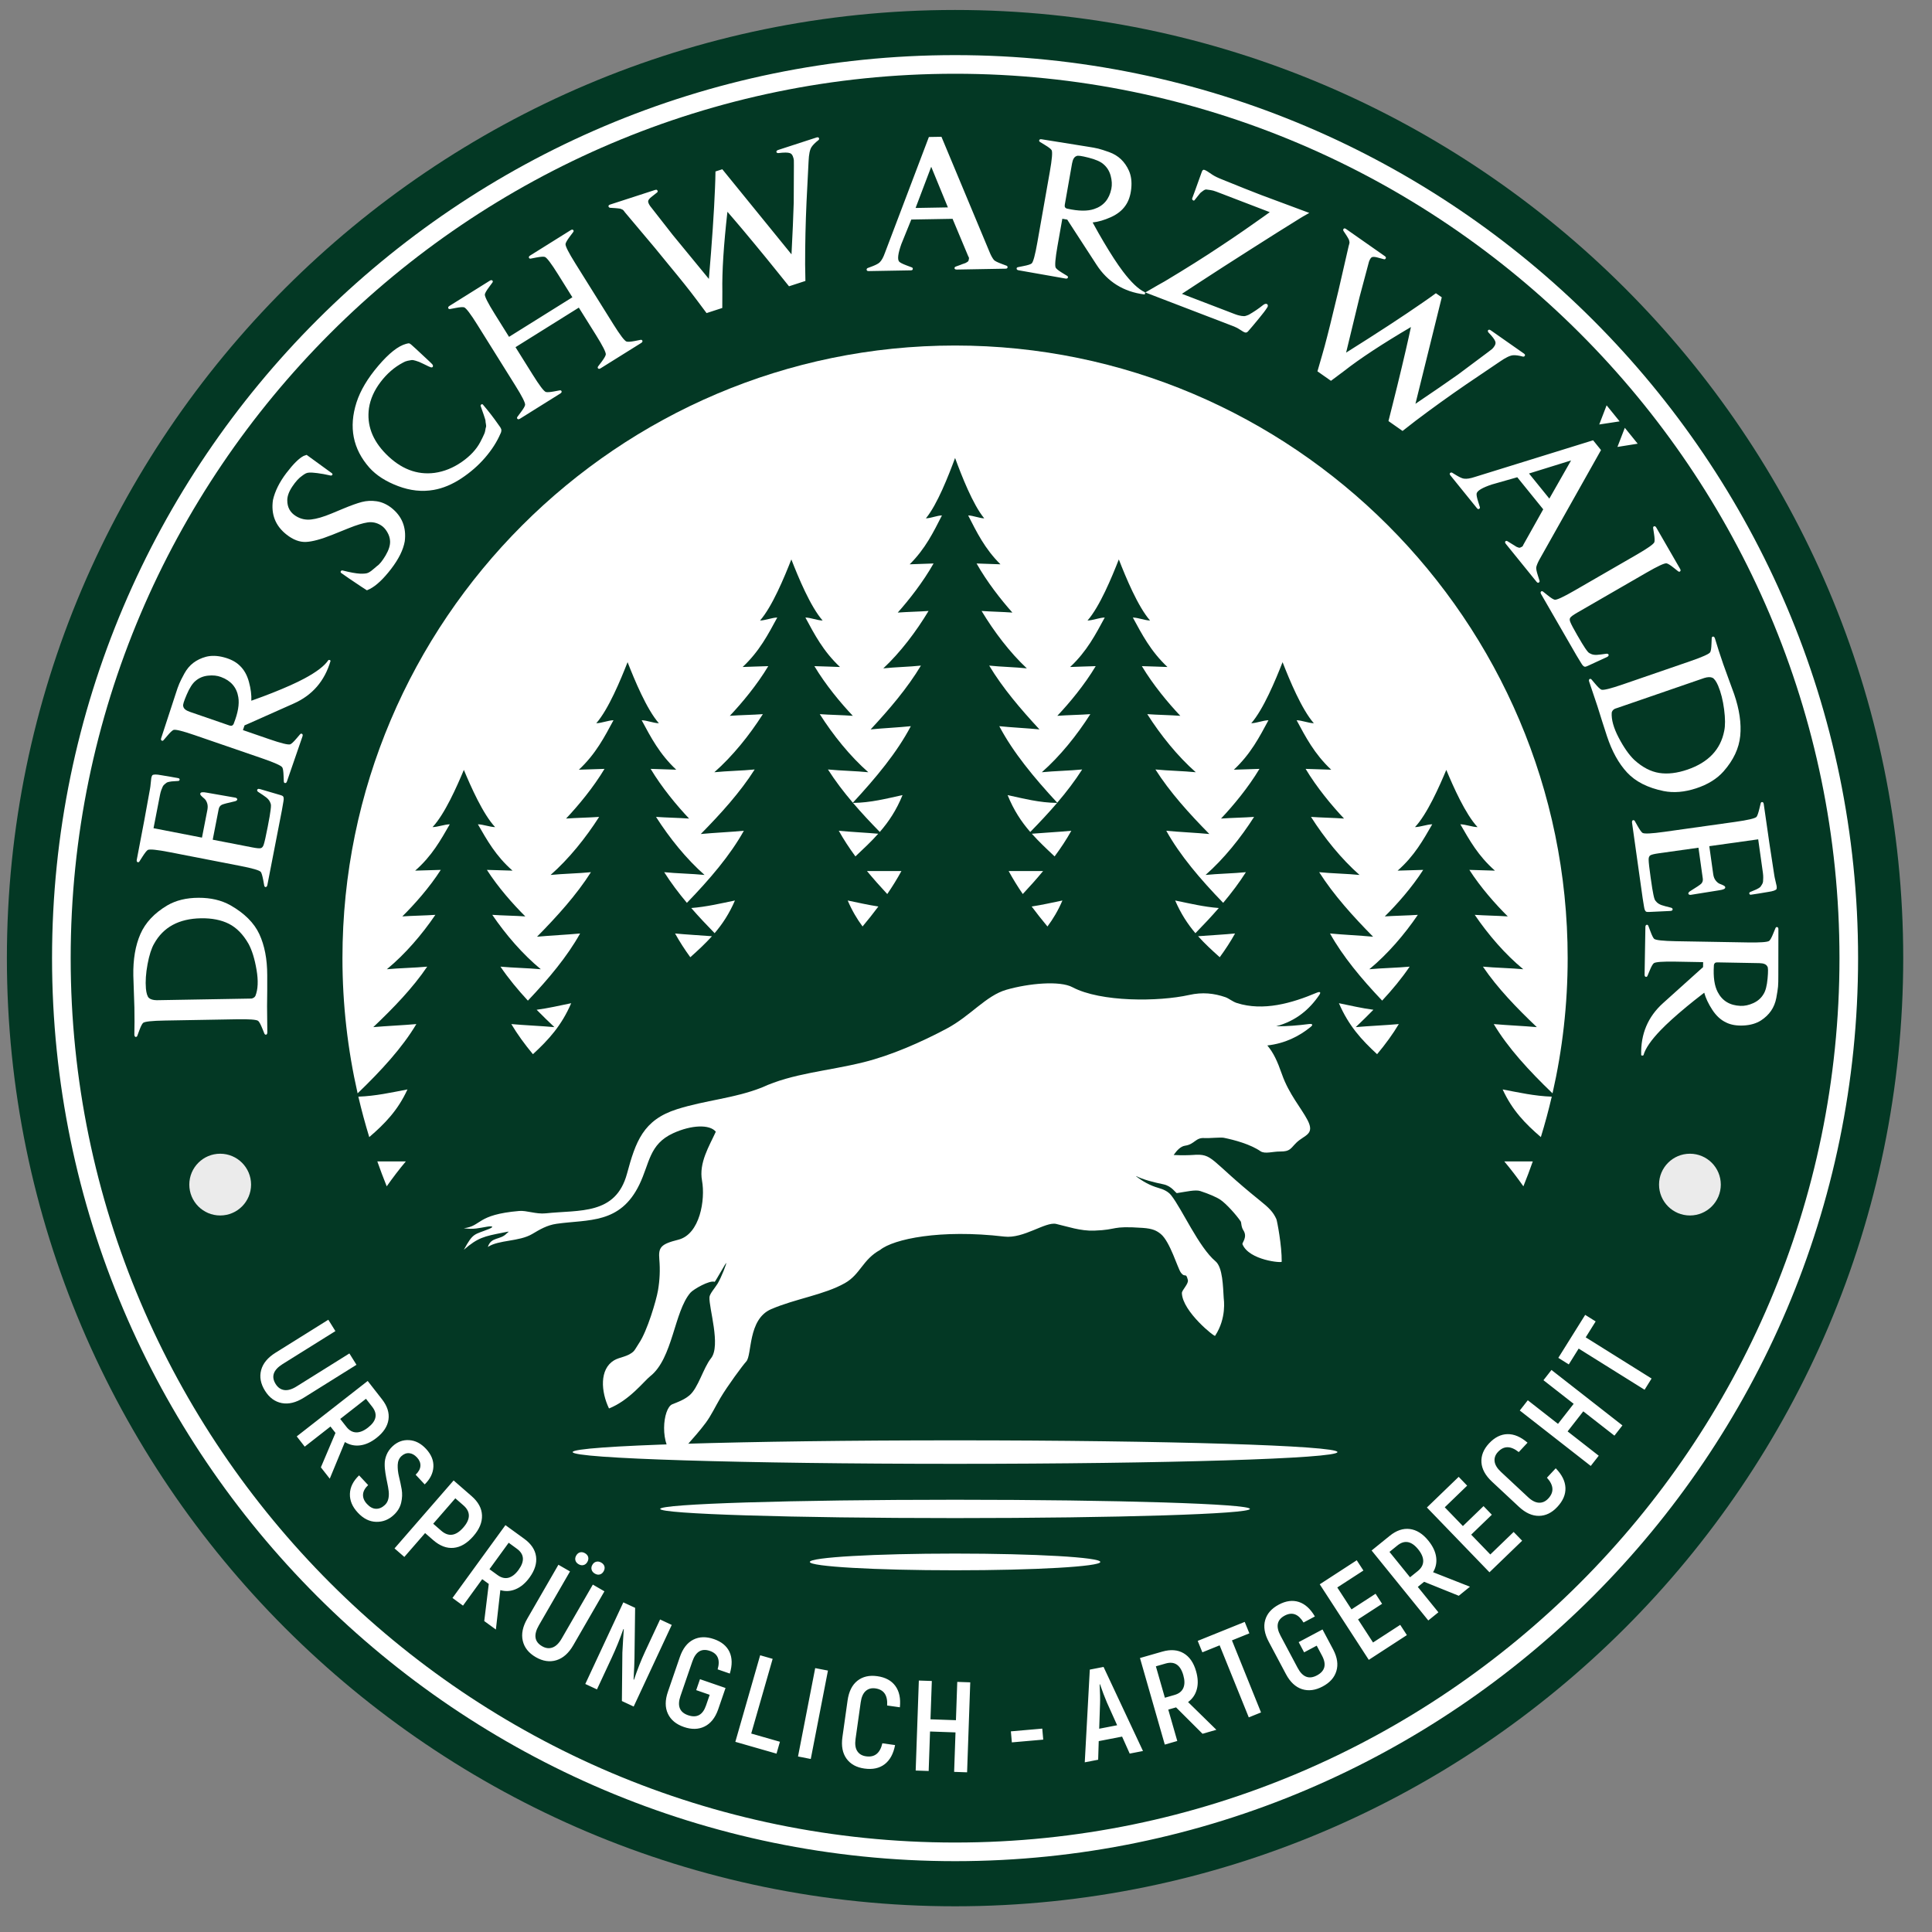 <svg width="754" height="754" viewBox="500 500 3200 3200" fill="none" version="1.1" xmlns="http://www.w3.org/2000/svg" xmlns:xlink="http://www.w3.org/1999/xlink" xml:space="preserve" xmlns:serif="http://www.serif.com/">
    <rect x="500" y="500" width="3200" height="3200" fill="#808080" stroke="none"/>
    <g id="Layer-1" serif:id="Layer 1" transform="matrix(4.167,0,0,4.167,0,0)">
        <g transform="matrix(-1,0,0,1,499.61,877.71)">
            <path d="M0,-753.759C-207.585,-753.759 -376.881,-584.455 -376.881,-376.878C-376.881,-169.304 -207.585,0 0,0C207.578,0 376.881,-169.304 376.881,-376.878C376.881,-584.455 207.578,-753.759 0,-753.759" style="fill:rgb(3,56,36);"/>
        </g>
        <g transform="matrix(-1,0,0,1,499.608,701.839)">
            <path d="M-0.002,-9.337C83.713,-9.337 151.994,-7.234 151.994,-4.671C151.994,-2.101 83.713,0 -0.002,0C-83.716,0 -151.996,-2.101 -151.996,-4.671C-151.996,-7.234 -83.716,-9.337 -0.002,-9.337" style="fill:white;"/>
        </g>
        <g transform="matrix(-1,0,0,1,499.608,723.406)">
            <path d="M-0.002,-7.291C64.549,-7.291 117.199,-5.652 117.199,-3.645C117.199,-1.637 64.549,0 -0.002,0C-64.552,0 -117.201,-1.637 -117.201,-3.645C-117.201,-5.652 -64.552,-7.291 -0.002,-7.291" style="fill:white;"/>
        </g>
        <g transform="matrix(-1,0,0,1,499.619,744.155)">
            <path d="M0.009,-6.643C31.809,-6.643 57.738,-5.153 57.738,-3.315C57.738,-1.488 31.809,0 0.009,0C-31.8,0 -57.729,-1.488 -57.729,-3.315C-57.729,-5.153 -31.8,-6.643 0.009,-6.643" style="fill:white;"/>
        </g>
        <g transform="matrix(1,0,0,1,571.565,621.764)">
            <path d="M0,-34.231C0.038,-34.252 0.056,-34.269 0.085,-34.288C2.553,-32.96 7.19,-31.773 10.863,-31.029C14.237,-30.339 15.791,-27.467 16.234,-27.534C19.937,-28.097 23.563,-28.983 25.524,-28.352C28.68,-27.315 31.895,-25.987 33.495,-24.904C35.822,-23.338 39.798,-18.92 41.59,-16.272C41.908,-15.783 41.702,-14.218 42.645,-12.751C44.434,-9.987 42.042,-7.84 42.287,-7.217C44.904,-0.773 58.246,0.357 57.881,-0.294C57.966,-6.626 56.051,-16.529 55.771,-17.177C54.496,-20.071 52.754,-21.738 49.192,-24.602C28.889,-40.948 30.801,-43.351 22.49,-42.693C21.521,-42.616 18.167,-42.495 14.935,-42.682C16.224,-44.53 17.704,-46.131 19.503,-46.385C23.348,-46.934 23.631,-49.76 27.334,-49.4C28.56,-49.287 33.665,-49.778 34.872,-49.523C39.055,-48.673 45.367,-46.98 49.437,-44.19C51.199,-42.976 54.326,-44.098 57.304,-44.067C61.28,-44.057 61.329,-45.217 63.685,-47.546C66.888,-50.681 71.173,-50.738 68.167,-56.523C65.681,-61.31 60.753,-66.87 57.994,-74.737C56.117,-80.077 54.658,-83.235 52.17,-86.223C59.162,-87.023 64.768,-89.832 69.393,-93.588C70.862,-94.778 69.431,-94.844 68.667,-94.731C64.41,-94.183 60.009,-93.805 55.646,-93.835C63.599,-95.957 68.978,-100.63 72.813,-106.282C73.832,-107.78 72.55,-107.506 71.892,-107.224C61.818,-102.957 50.53,-99.77 40.092,-103.078C38.29,-103.652 36.954,-104.908 35.464,-105.422C31.009,-106.951 26.41,-107.487 21.096,-106.293C8.979,-103.577 -14.05,-103.41 -25.289,-109.371C-30.31,-112.046 -42.606,-110.924 -51.52,-108.372C-59.67,-106.045 -65.774,-97.954 -75.357,-92.874C-85.297,-87.597 -97.217,-82.301 -108.362,-79.542C-122.693,-75.991 -136.336,-75.228 -148.812,-69.479C-159.834,-65.155 -171.085,-64.486 -182.457,-60.888C-195.959,-56.619 -198.917,-47.959 -202.356,-35.24C-206.842,-18.711 -221.219,-20.927 -234.646,-19.494C-238.499,-19.09 -242.23,-20.693 -245.198,-20.436C-262.356,-18.959 -260.01,-14.419 -267.227,-13.57C-263.176,-13.003 -261.347,-13.636 -257.983,-14.182C-255.675,-14.547 -255.119,-14.143 -257.277,-13.258C-263.109,-10.893 -263.439,-11.912 -267.198,-5.014C-261.621,-9.894 -258.87,-10.383 -252.029,-11.75C-248.175,-12.525 -249.477,-12.242 -250.183,-11.495C-252.727,-8.772 -256.335,-10.28 -257.663,-6.127C-253.292,-9.027 -245.283,-8.17 -240.007,-11.29C-237.067,-13.032 -234.184,-14.794 -230.321,-15.34C-217.733,-17.131 -205.07,-15.124 -197.429,-30.942C-193.321,-39.45 -193.557,-46.942 -184.012,-51.333C-176.709,-54.686 -169.464,-54.913 -167.052,-51.937C-169.662,-46.198 -173.836,-39.602 -172.535,-32.496C-171.16,-24.94 -173.346,-11.176 -181.957,-9.009C-188.939,-7.256 -189.919,-6.002 -189.504,-1.169C-189.156,2.948 -189.316,6.989 -190.042,11.194C-190.71,15.082 -194.31,27.341 -197.599,32.149C-198.201,33.034 -199.209,34.831 -199.643,35.265C-201.923,37.564 -205.202,37.564 -207.511,38.948C-213.343,42.463 -212.721,51.369 -209.508,58.065C-201.368,54.843 -195.61,47.222 -193.142,45.271C-184.115,38.165 -183.653,19.635 -177.152,12.069C-175.956,10.684 -169.455,6.953 -167.504,7.735C-167.335,7.81 -163.132,0.282 -162.944,0.244C-162.614,0.179 -164.819,5.915 -166.346,8.46C-167.335,10.097 -169.502,12.473 -169.577,13.85C-169.832,18.117 -164.961,33.106 -168.955,38.109C-172.036,41.974 -174.034,49.953 -177.549,52.876C-179.677,54.647 -182.212,55.55 -184.322,56.389C-188.148,57.906 -189.722,72.822 -182.929,77.815C-183.117,77.522 -175.221,69.43 -171.037,63.748C-168.824,60.751 -167.146,57.123 -165.234,53.901C-162.407,49.114 -156.339,40.88 -154.964,39.412C-152.579,36.837 -154.408,22.642 -145.071,18.606C-135.385,14.424 -124.022,12.926 -115.74,8.245C-109.569,4.757 -108.692,-1.141 -101.738,-4.948C-96.454,-9.261 -77.845,-13.258 -52.387,-10.252C-44.671,-9.338 -36.06,-16.253 -31.771,-15.284C-27.278,-14.256 -22.142,-12.419 -16.649,-12.618C-6.916,-12.957 -10.271,-14.596 2.609,-13.709C6.606,-13.436 8.207,-12.596 9.847,-11.251C13.501,-8.216 16.535,2.326 17.771,4.013C19.531,6.433 19.75,3.684 20.578,6.999C20.964,8.543 18.167,11.014 18.203,12.218C18.458,19.615 31.526,29.96 31.413,29.178C36.059,22.101 34.872,14.771 34.823,14.028C34.551,9.825 34.466,1.996 31.583,-0.423C24.912,-6.024 18.28,-21.172 13.964,-26.638C12.749,-28.172 10.958,-29.011 8.876,-29.595C5.484,-30.576 2.666,-32.159 0,-34.231" style="fill:white;"/>
        </g>
        <g transform="matrix(1,0,0,1,499.61,591.538)">
            <path d="M0,-334.209C134.113,-334.209 243.503,-224.819 243.503,-90.706C243.503,-72.249 241.421,-54.263 237.48,-36.962C228.114,-45.97 219.72,-55.081 214.124,-64.495C219.221,-64.032 226.156,-63.741 231.244,-63.28C223.253,-70.872 215.548,-78.854 209.819,-87.323C214.613,-86.862 221.058,-86.749 225.855,-86.288C218.59,-92.28 211.901,-100.063 206.568,-107.911C210.449,-107.638 215.811,-107.562 219.701,-107.289C214.851,-112.094 208.885,-118.813 204.43,-125.785C207.33,-125.682 211.703,-125.578 214.596,-125.483C207.886,-131.363 204.466,-137.647 200.84,-143.903C203.024,-143.847 205.503,-142.839 207.687,-142.782C202.847,-147.955 198.021,-158.903 195.26,-165.527C192.483,-158.903 187.668,-147.955 182.813,-142.782C185.001,-142.839 187.479,-143.847 189.675,-143.903C186.057,-137.647 182.615,-131.363 175.909,-125.483C178.81,-125.578 183.182,-125.682 186.085,-125.785C181.627,-118.813 175.664,-112.094 170.811,-107.289C174.702,-107.562 180.062,-107.638 183.946,-107.911C178.613,-100.063 171.914,-92.28 164.659,-86.288C169.443,-86.749 175.898,-86.862 180.695,-87.323C177.566,-82.688 173.816,-78.187 169.766,-73.822C161.474,-82.546 154.104,-91.414 149.037,-100.505C154.133,-100.016 161.069,-99.696 166.165,-99.215C158.177,-107.317 150.469,-115.835 144.731,-124.871C149.526,-124.372 155.981,-124.259 160.769,-123.769C153.503,-130.166 146.813,-138.477 141.481,-146.843C145.362,-146.561 150.733,-146.476 154.614,-146.183C149.763,-151.319 143.808,-158.489 139.343,-165.932C142.243,-165.828 146.615,-165.716 149.517,-165.603C142.81,-171.886 139.371,-178.585 135.76,-185.267C137.947,-185.199 140.426,-184.135 142.611,-184.07C137.76,-189.609 132.944,-201.274 130.183,-208.349C127.403,-201.274 122.581,-189.609 117.737,-184.07C119.922,-184.135 122.4,-185.199 124.577,-185.267C120.97,-178.585 117.539,-171.886 110.821,-165.603C113.722,-165.716 118.104,-165.828 120.998,-165.932C116.54,-158.489 110.577,-151.319 105.724,-146.183C109.614,-146.476 114.976,-146.561 118.859,-146.843C113.524,-138.477 106.835,-130.166 99.572,-123.769C104.367,-124.259 110.812,-124.372 115.608,-124.871C112.968,-120.707 109.888,-116.636 106.572,-112.679C97.508,-122.044 89.396,-131.551 83.958,-141.331C89.046,-140.842 95.982,-140.53 101.078,-140.04C93.089,-148.143 85.381,-156.669 79.645,-165.696C84.439,-165.206 90.884,-165.093 95.681,-164.594C88.426,-170.992 81.727,-179.311 76.401,-187.687C80.285,-187.395 85.646,-187.32 89.538,-187.019C84.684,-192.145 78.721,-199.314 74.253,-206.767C77.156,-206.664 81.528,-206.56 84.429,-206.428C77.722,-212.722 74.302,-219.421 70.665,-226.092C72.86,-226.035 75.339,-224.961 77.514,-224.904C72.67,-230.435 67.857,-242.1 65.096,-249.185C62.316,-242.1 57.504,-230.435 52.649,-224.904C54.835,-224.961 57.313,-226.035 59.501,-226.092C55.882,-219.421 52.452,-212.722 45.742,-206.428C48.646,-206.56 53.016,-206.664 55.908,-206.767C51.453,-199.314 45.49,-192.145 40.646,-187.019C44.527,-187.32 49.889,-187.395 53.772,-187.687C48.447,-179.311 41.748,-170.992 34.485,-164.594C39.28,-165.093 45.731,-165.206 50.529,-165.696C47.646,-161.173 44.283,-156.765 40.618,-152.477C31.402,-162.427 23.063,-172.49 17.582,-182.901C22.338,-182.402 28.803,-182.1 33.551,-181.62C26.108,-189.647 18.92,-198.061 13.566,-206.984C18.05,-206.494 24.055,-206.38 28.53,-205.881C21.756,-212.223 15.518,-220.439 10.543,-228.702C14.169,-228.429 19.162,-228.344 22.791,-228.061C18.269,-233.129 12.71,-240.215 8.554,-247.574C11.269,-247.47 15.327,-247.356 18.042,-247.245C11.786,-253.453 8.584,-260.077 5.21,-266.672C7.246,-266.625 9.544,-265.57 11.598,-265.514C7.076,-270.968 2.583,-282.52 0.009,-289.511C-2.583,-282.52 -7.067,-270.968 -11.6,-265.514C-9.546,-265.57 -7.237,-266.625 -5.21,-266.672C-8.584,-260.077 -11.778,-253.453 -18.035,-247.245C-15.321,-247.356 -11.26,-247.47 -8.546,-247.574C-12.711,-240.215 -18.26,-233.129 -22.783,-228.061C-19.156,-228.344 -14.162,-228.429 -10.534,-228.702C-15.509,-220.439 -21.747,-212.223 -28.521,-205.881C-24.045,-206.38 -18.044,-206.494 -13.568,-206.984C-18.911,-198.061 -26.1,-189.647 -33.553,-181.62C-28.804,-182.1 -22.341,-182.402 -17.582,-182.901C-23.056,-172.49 -31.405,-162.427 -40.629,-152.477C-44.285,-156.765 -47.648,-161.173 -50.521,-165.696C-45.726,-165.206 -39.281,-165.093 -34.485,-164.594C-41.75,-170.992 -48.449,-179.311 -53.772,-187.687C-49.89,-187.395 -44.529,-187.32 -40.638,-187.019C-45.49,-192.145 -51.455,-199.314 -55.911,-206.767C-53.009,-206.664 -48.637,-206.56 -45.735,-206.428C-52.443,-212.722 -55.883,-219.421 -59.491,-226.092C-57.315,-226.035 -54.827,-224.961 -52.641,-224.904C-57.494,-230.435 -62.309,-242.1 -65.069,-249.185C-67.858,-242.1 -72.673,-230.435 -77.515,-224.904C-75.339,-224.961 -72.852,-226.035 -70.666,-226.092C-74.293,-219.421 -77.713,-212.722 -84.432,-206.428C-81.529,-206.56 -77.158,-206.664 -74.246,-206.767C-78.712,-199.314 -84.686,-192.145 -89.529,-187.019C-85.638,-187.32 -80.277,-187.395 -76.395,-187.687C-81.718,-179.311 -88.417,-170.992 -95.681,-164.594C-90.885,-165.093 -84.432,-165.206 -79.645,-165.696C-85.374,-156.669 -93.081,-148.143 -101.07,-140.04C-95.982,-140.53 -89.048,-140.842 -83.951,-141.331C-89.396,-131.551 -97.528,-122.044 -106.592,-112.679C-109.908,-116.626 -112.971,-120.707 -115.609,-124.871C-110.813,-124.372 -104.358,-124.259 -99.572,-123.769C-106.837,-130.166 -113.527,-138.477 -118.859,-146.843C-114.977,-146.561 -109.616,-146.476 -105.716,-146.183C-110.577,-151.319 -116.542,-158.489 -120.998,-165.932C-118.096,-165.828 -113.725,-165.716 -110.822,-165.603C-117.531,-171.886 -120.961,-178.585 -124.569,-185.267C-122.393,-185.199 -119.924,-184.135 -117.729,-184.07C-122.581,-189.609 -127.396,-201.274 -130.165,-208.349C-132.945,-201.274 -137.76,-189.609 -142.613,-184.07C-140.417,-184.135 -137.939,-185.199 -135.763,-185.267C-139.371,-178.585 -142.801,-171.886 -149.519,-165.603C-146.607,-165.716 -142.245,-165.828 -139.334,-165.932C-143.799,-158.489 -149.764,-151.319 -154.616,-146.183C-150.725,-146.476 -145.364,-146.561 -141.473,-146.843C-146.814,-138.477 -153.495,-130.166 -160.769,-123.769C-155.972,-124.259 -149.519,-124.372 -144.732,-124.871C-150.461,-115.835 -158.178,-107.317 -166.157,-99.215C-161.061,-99.696 -154.126,-100.016 -149.038,-100.505C-154.106,-91.414 -161.494,-82.546 -169.795,-73.812C-173.837,-78.187 -177.559,-82.681 -180.696,-87.323C-175.9,-86.862 -169.446,-86.749 -164.65,-86.288C-171.915,-92.28 -178.605,-100.063 -183.946,-107.911C-180.055,-107.638 -174.703,-107.562 -170.812,-107.289C-175.655,-112.094 -181.62,-118.813 -186.085,-125.785C-183.174,-125.682 -178.812,-125.578 -175.9,-125.483C-182.608,-131.363 -186.048,-137.647 -189.666,-143.903C-187.48,-143.847 -185.001,-142.839 -182.815,-142.782C-187.659,-147.955 -192.474,-158.903 -195.243,-165.527C-198.023,-158.903 -202.838,-147.955 -207.689,-142.782C-205.504,-142.839 -203.026,-143.847 -200.84,-143.903C-204.458,-137.647 -207.878,-131.363 -214.596,-125.483C-211.694,-125.578 -207.323,-125.682 -204.421,-125.785C-208.877,-118.813 -214.851,-112.094 -219.703,-107.289C-215.812,-107.562 -210.451,-107.638 -206.568,-107.911C-211.892,-100.063 -218.591,-92.28 -225.846,-86.288C-221.05,-86.749 -214.615,-86.862 -209.81,-87.323C-215.539,-78.854 -223.246,-70.872 -231.245,-63.28C-226.156,-63.741 -219.213,-64.032 -214.125,-64.495C-219.723,-55.081 -228.118,-45.97 -237.473,-36.962C-241.403,-54.272 -243.503,-72.249 -243.503,-90.706C-243.503,-224.819 -134.113,-334.209 0,-334.209M237.179,-35.645C235.918,-30.217 234.467,-24.856 232.845,-19.569C226.627,-24.923 221.482,-30.188 217.658,-38.517C224.148,-37.284 230.292,-35.89 237.179,-35.645M229.641,-9.913C228.465,-6.578 227.222,-3.271 225.901,0C223.536,-3.374 221.021,-6.671 218.307,-9.913L229.641,-9.913ZM-225.903,0C-227.222,-3.271 -228.465,-6.578 -229.644,-9.913L-218.308,-9.913C-221.022,-6.671 -223.538,-3.374 -225.903,0M-232.847,-19.569C-234.458,-24.856 -235.918,-30.217 -237.181,-35.645C-230.285,-35.89 -224.15,-37.284 -217.658,-38.517C-221.484,-30.188 -226.618,-24.923 -232.847,-19.569M-36.766,-103.295C-38.979,-106.272 -40.958,-109.617 -42.673,-113.611C-38.556,-112.772 -34.599,-111.85 -30.481,-111.229C-32.46,-108.571 -34.57,-105.923 -36.766,-103.295M-26.947,-116.175C-29.774,-119.199 -32.469,-122.251 -35.004,-125.313L-21.323,-125.313C-22.99,-122.242 -24.885,-119.199 -26.947,-116.175M21.303,-125.313L34.992,-125.313C32.457,-122.242 29.745,-119.199 26.919,-116.184C24.854,-119.199 22.981,-122.242 21.303,-125.313M30.45,-111.229C34.567,-111.85 38.572,-112.772 42.672,-113.611C40.966,-109.617 38.958,-106.272 36.727,-103.285C34.521,-105.923 32.432,-108.58 30.45,-111.229M167.758,-52.518C161.54,-58.246 156.405,-63.893 152.579,-72.787C157.186,-71.846 161.625,-70.798 166.288,-70.186C163.998,-67.849 161.653,-65.55 159.271,-63.28C164.355,-63.741 171.292,-64.032 176.38,-64.495C173.986,-60.462 171.055,-56.476 167.758,-52.518M105.206,-91.065C102.087,-93.845 99.212,-96.511 96.603,-99.413C101.314,-99.779 106.987,-100.082 111.3,-100.505C109.54,-97.34 107.486,-94.183 105.206,-91.065M95.539,-100.618C92.438,-104.274 89.754,-108.382 87.491,-113.611C93.287,-112.434 98.808,-111.087 104.827,-110.625C101.87,-107.213 98.733,-103.888 95.539,-100.618M39.57,-131.137C36.281,-134.228 33.25,-137.082 30.517,-140.153C35.427,-140.567 41.578,-140.879 46.216,-141.331C44.312,-137.91 42.067,-134.5 39.57,-131.137M29.894,-140.851C26.353,-144.921 23.336,-149.462 20.886,-155.511C27.39,-154.099 33.543,-152.477 40.562,-152.402C37.188,-148.455 33.569,-144.609 29.894,-140.851M-39.602,-131.137C-42.079,-134.5 -44.303,-137.91 -46.216,-141.331C-41.59,-140.879 -35.447,-140.578 -30.538,-140.153C-33.27,-137.082 -36.304,-134.246 -39.602,-131.137M-29.916,-140.86C-33.59,-144.609 -37.199,-148.455 -40.562,-152.402C-33.543,-152.477 -27.381,-154.099 -20.88,-155.511C-23.33,-149.471 -26.374,-144.94 -29.916,-140.86M-105.234,-91.065C-107.506,-94.174 -109.531,-97.34 -111.293,-100.505C-106.978,-100.082 -101.343,-99.779 -96.632,-99.413C-99.252,-96.501 -102.117,-93.845 -105.234,-91.065M-95.568,-100.627C-98.762,-103.897 -101.89,-107.213 -104.859,-110.625C-98.828,-111.087 -93.288,-112.434 -87.493,-113.611C-89.745,-108.382 -92.459,-104.283 -95.568,-100.627M-167.788,-52.518C-171.076,-56.466 -173.978,-60.462 -176.381,-64.495C-171.293,-64.032 -164.348,-63.741 -159.262,-63.28C-161.645,-65.55 -164.028,-67.849 -166.318,-70.186C-161.664,-70.798 -157.188,-71.846 -152.58,-72.787C-156.406,-63.893 -161.569,-58.246 -167.788,-52.518" style="fill:white;"/>
        </g>
        <g transform="matrix(1,0,0,1,499.619,859.772)">
            <path d="M-0.065,-717.873L0.028,-717.873C98.874,-717.863 188.601,-677.547 253.621,-612.534C318.605,-547.532 358.913,-457.815 358.932,-358.997L358.932,-358.912C358.921,-260.065 318.605,-170.341 253.593,-105.318C188.601,-40.326 98.884,-0.019 0.065,0L-0.028,0C-98.865,-0.011 -188.601,-40.326 -253.622,-105.35C-318.624,-170.349 -358.922,-260.065 -358.941,-358.875L-358.941,-358.96C-358.931,-457.807 -318.615,-547.55 -253.603,-612.554C-188.601,-677.556 -98.875,-717.863 -0.065,-717.873ZM0.028,-710.467L-0.065,-710.467C-96.83,-710.457 -184.7,-670.979 -248.355,-607.315C-312.047,-543.641 -351.536,-455.762 -351.536,-358.96L-351.536,-358.875C-351.525,-262.119 -312.047,-174.251 -248.383,-110.576C-184.7,-46.892 -96.821,-7.407 -0.028,-7.407L0.065,-7.407C96.83,-7.415 184.691,-46.902 248.355,-110.559C312.037,-174.232 351.527,-262.119 351.535,-358.912L351.535,-358.997C351.517,-455.77 312.037,-543.632 248.373,-607.296C184.699,-670.979 96.82,-710.467 0.028,-710.467" style="fill:white;fill-rule:nonzero;"/>
        </g>
        <g transform="matrix(1,0,0,1,218.099,189.632)">
            <path d="M0,327.302C0.094,327.302 0.292,327.292 0.604,327.292C0.914,327.281 1.103,327.281 1.177,327.281C1.253,327.281 1.404,327.281 1.639,327.274C1.875,327.266 2.044,327.245 2.139,327.199C2.232,327.143 2.346,327.097 2.496,327.047C2.638,326.99 2.751,326.934 2.845,326.86C2.939,326.782 3.034,326.7 3.128,326.605C3.222,326.51 3.316,326.389 3.401,326.237C4.447,323.656 4.607,320.189 3.863,315.845C3.128,311.511 2.063,308.072 0.687,305.528C-1.47,301.759 -4.07,299.102 -7.123,297.556C-10.167,296.021 -13.889,295.286 -18.26,295.361C-27.004,295.522 -33.204,298.885 -36.849,305.462C-37.915,307.29 -38.781,310.004 -39.46,313.611C-40.128,317.211 -40.346,320.441 -40.11,323.298C-39.931,325.146 -39.544,326.37 -38.97,326.984C-38.292,327.596 -37.237,327.905 -35.813,327.925L0,327.302ZM-45.113,318.171C-45.235,311.7 -44.293,306.187 -42.306,301.637C-40.317,297.085 -36.747,293.289 -31.621,290.246C-28.181,288.239 -24.035,287.22 -19.184,287.212C-14.332,287.192 -10.128,288.182 -6.567,290.161C-0.953,293.355 2.902,297.19 4.975,301.665C7.057,306.15 8.103,311.586 8.112,317.954C8.14,319.144 8.131,321.152 8.112,323.988C8.083,326.814 8.064,328.942 8.046,330.375L8.149,340.711C8.16,341.05 8.083,341.303 7.914,341.473C7.754,341.643 7.565,341.679 7.349,341.596C7.142,341.493 7,341.331 6.943,341.097L6.134,339.108C5.483,337.507 4.946,336.516 4.503,336.14C3.834,335.63 0.951,335.414 -4.146,335.507L-32.6,336.006C-37.697,336.094 -40.562,336.403 -41.222,336.941C-41.646,337.326 -42.155,338.343 -42.748,339.964L-43.492,341.983C-43.54,342.219 -43.662,342.386 -43.879,342.482C-44.085,342.574 -44.283,342.548 -44.444,342.386C-44.614,342.227 -44.708,341.983 -44.708,341.643C-44.623,338.354 -44.614,334.766 -44.688,330.865C-44.708,329.433 -44.783,327.274 -44.906,324.373C-45.028,321.481 -45.094,319.406 -45.113,318.171M8.16,282.161C8.103,282.491 7.97,282.717 7.773,282.849C7.575,282.981 7.386,282.981 7.189,282.849C7,282.708 6.906,282.52 6.906,282.283L6.52,280.164C6.18,278.411 5.86,277.327 5.55,276.932C4.994,276.281 2.214,275.472 -2.78,274.511L-30.716,269.074C-35.72,268.104 -38.593,267.812 -39.356,268.198C-39.79,268.452 -40.487,269.329 -41.466,270.846L-42.616,272.654C-42.833,273.05 -43.106,273.172 -43.417,273.041C-43.738,272.908 -43.841,272.579 -43.738,272.07C-41.514,260.633 -39.771,251.257 -38.489,243.945C-38.386,243.437 -38.292,242.702 -38.207,241.75C-38.112,240.799 -38.046,240.111 -37.98,239.678C-37.924,239.253 -37.792,238.876 -37.584,238.528C-37.161,238.122 -35.973,238.113 -34.013,238.49C-31.046,238.97 -28.774,239.366 -27.192,239.678C-26.957,239.724 -26.806,239.828 -26.74,240.007C-26.692,240.195 -26.703,240.374 -26.806,240.544C-26.919,240.723 -27.117,240.799 -27.409,240.79C-27.606,240.799 -28.022,240.827 -28.662,240.873C-29.302,240.921 -29.716,240.949 -29.915,240.958C-30.104,240.969 -30.442,241.025 -30.923,241.128C-31.413,241.233 -31.734,241.345 -31.903,241.477C-32.073,241.618 -32.328,241.817 -32.676,242.089C-33.015,242.362 -33.278,242.683 -33.439,243.042C-33.599,243.4 -33.797,243.851 -34.004,244.417C-34.203,244.982 -34.381,245.613 -34.513,246.321L-37.085,259.558L-17.827,263.299L-15.669,252.237C-15.48,251.21 -15.518,250.295 -15.801,249.514C-16.084,248.732 -16.451,248.156 -16.913,247.771C-17.375,247.394 -17.78,247.027 -18.119,246.668C-18.467,246.31 -18.581,246 -18.486,245.726C-18.336,245.227 -17.469,245.124 -15.886,245.434L-4.561,247.413C-4.24,247.479 -4.005,247.62 -3.882,247.836C-3.75,248.054 -3.787,248.27 -3.967,248.468C-4.155,248.675 -4.447,248.817 -4.842,248.883C-7.632,249.504 -9.318,249.957 -9.913,250.23C-10.61,250.578 -11.033,251.172 -11.194,252.011L-13.558,264.127L2.063,267.162C3.891,267.519 5.05,267.633 5.568,267.482C6.078,267.341 6.453,266.879 6.708,266.107C7.038,265.145 7.565,262.808 8.291,259.068C8.951,255.667 9.346,253.406 9.45,252.312C9.553,251.559 9.601,250.955 9.592,250.493C9.582,250.031 9.431,249.514 9.13,248.948C8.829,248.383 8.367,247.847 7.735,247.337C7.066,246.809 5.973,246.074 4.466,245.095C4.249,244.963 4.126,244.775 4.098,244.557C4.07,244.332 4.146,244.152 4.343,244.021C4.541,243.888 4.842,243.888 5.258,244.012L13.444,246.414C13.85,246.536 14.142,246.659 14.312,246.801C14.482,246.923 14.595,247.168 14.641,247.516C14.698,247.864 14.661,248.392 14.519,249.09L13.935,252.462L8.16,282.161ZM-3.383,207.482C-4.005,203.601 -6.304,200.915 -10.27,199.455C-11.788,198.88 -13.512,198.7 -15.452,198.918C-17.384,199.125 -19.034,199.832 -20.408,201.019C-21.576,201.97 -22.755,203.789 -23.895,206.455C-25.044,209.132 -25.506,210.649 -25.28,211.034C-25.157,211.986 -24.29,212.739 -22.67,213.296L-6.954,218.713L-6.812,218.75C-6.087,218.996 -5.568,218.779 -5.23,218.092C-5.21,218.044 -5.192,217.978 -5.164,217.885C-3.505,213.682 -2.921,210.215 -3.383,207.482M8.837,224.141C13.652,225.809 16.459,226.487 17.261,226.213C17.789,225.996 18.598,225.242 19.692,223.952L21.087,222.323C21.36,221.964 21.643,221.879 21.934,222.049C22.227,222.227 22.282,222.558 22.123,223.057L15.96,240.93C15.791,241.429 15.537,241.656 15.197,241.61C14.859,241.571 14.698,241.326 14.698,240.873L14.604,238.726C14.547,237.001 14.388,235.889 14.096,235.39C13.643,234.675 11.004,233.487 6.191,231.828L-20.728,222.567C-25.543,220.908 -28.351,220.221 -29.143,220.494C-29.679,220.72 -30.499,221.492 -31.602,222.822L-33.006,224.451C-33.278,224.819 -33.553,224.904 -33.845,224.725C-34.135,224.555 -34.203,224.216 -34.033,223.725L-28.332,206.295C-27.758,204.477 -27.268,203.082 -26.854,202.121C-26.448,201.151 -25.77,199.803 -24.818,198.06C-23.867,196.326 -22.679,194.913 -21.247,193.821C-19.814,192.738 -18.147,191.936 -16.272,191.427C-14.105,190.862 -11.711,190.937 -9.064,191.644C-6.417,192.35 -4.334,193.444 -2.827,194.923C-1.121,196.516 0.113,198.692 0.848,201.434C1.592,204.175 1.903,206.662 1.79,208.886C5.229,207.662 7.999,206.625 10.1,205.786C15.471,203.657 19.72,201.754 22.857,200.067C27.673,197.495 30.847,195.073 32.393,192.784C32.421,192.699 32.524,192.661 32.694,192.661C32.864,192.671 33.014,192.727 33.137,192.812C33.25,192.906 33.297,193.001 33.269,193.085C30.923,201.075 26.033,206.719 18.618,210.008C6.736,215.264 0.527,218.035 -0.009,218.299L-0.905,218.676L-1.545,220.56L8.837,224.141ZM33.25,119.367C31.347,118.935 29.603,118.604 28.04,118.416C27.003,118.303 26.343,118.238 26.071,118.218C25.796,118.19 25.364,118.19 24.789,118.209C24.214,118.238 23.734,118.36 23.348,118.576C22.952,118.783 22.5,119.085 21.981,119.481C20.719,120.328 19.409,121.761 18.062,123.777C16.714,125.794 16.055,127.64 16.083,129.299C16.093,132.022 17.224,134.067 19.457,135.46C21.312,136.629 23.337,137.091 25.552,136.846C27.758,136.6 30.461,135.809 33.655,134.481L38.207,132.587C41.333,131.277 43.84,130.382 45.715,129.892C47.6,129.402 49.55,129.308 51.575,129.6C53.602,129.901 55.534,130.749 57.389,132.153C61.667,135.499 63.467,139.946 62.778,145.505C62.185,148.896 60.376,152.571 57.324,156.538C54.28,160.485 51.472,163.133 48.919,164.452C48.194,164.81 47.797,164.989 47.732,164.999C47.128,164.622 46.404,164.16 45.574,163.604C45.423,163.491 44.858,163.124 43.917,162.492C42.955,161.861 41.843,161.108 40.562,160.24C39.29,159.364 38.262,158.649 37.49,158.093C37.339,157.969 37.274,157.838 37.274,157.668C37.283,157.498 37.357,157.339 37.509,157.216C37.66,157.094 37.858,157.055 38.103,157.122C41.089,157.885 43.36,158.289 44.924,158.374C46.478,158.441 47.6,158.337 48.259,158.017C48.928,157.716 49.842,157.037 51.01,156C51.312,155.747 51.547,155.538 51.717,155.379C52.744,154.71 53.884,153.286 55.166,151.13C56.438,148.972 57.032,147.059 56.938,145.41C56.881,144.185 56.494,142.979 55.778,141.782C55.062,140.585 54.233,139.7 53.291,139.135C51.632,138.109 49.852,137.731 47.976,138.014C46.101,138.296 43.624,139.05 40.552,140.284L34.07,142.894C29.585,144.695 26.071,145.656 23.507,145.769C20.955,145.881 18.364,144.892 15.716,142.791C11.344,139.323 9.573,134.773 10.383,129.129C11.184,125.595 12.956,122.025 15.707,118.397C18.448,114.789 20.756,112.499 22.613,111.567C22.877,111.453 23.263,111.321 23.782,111.17L33.769,118.425C34.032,118.623 34.117,118.84 33.995,119.075C33.882,119.321 33.636,119.415 33.25,119.367M73.896,76.196C73.831,76.261 73.755,76.318 73.689,76.346C73.624,76.385 73.548,76.403 73.445,76.403C73.34,76.403 73.238,76.394 73.142,76.357C73.04,76.328 72.926,76.281 72.785,76.215C72.643,76.15 72.53,76.102 72.427,76.065C72.333,76.045 72.201,75.989 72.069,75.923C71.937,75.858 71.852,75.801 71.814,75.781C71.579,75.677 71.042,75.424 70.194,74.999C69.336,74.576 68.78,74.312 68.516,74.218C68.234,74.123 67.772,73.963 67.094,73.737C66.416,73.51 65.869,73.436 65.445,73.482C65.03,73.549 64.512,73.643 63.881,73.774C63.269,73.898 62.647,74.151 62.006,74.528C58.643,76.309 55.693,78.872 53.16,82.208C50.625,85.543 49.088,89.01 48.551,92.581C47.619,99.223 49.861,105.291 55.279,110.784C61.158,116.74 67.631,119.245 74.679,118.312C78.438,117.784 82.008,116.334 85.4,113.989C88.792,111.641 91.271,108.975 92.834,105.988C93.165,105.376 93.447,104.802 93.711,104.255C93.975,103.708 94.201,103.228 94.389,102.785C94.587,102.343 94.72,101.862 94.794,101.334C94.87,100.815 94.955,100.42 95.049,100.147C95.152,99.884 95.143,99.459 95.03,98.884C94.917,98.319 94.87,97.933 94.879,97.754C94.898,97.565 94.794,97.132 94.559,96.444C94.333,95.757 94.192,95.323 94.135,95.144C94.079,94.955 93.89,94.427 93.58,93.571C93.259,92.694 93.07,92.119 92.985,91.855C92.845,91.582 92.911,91.356 93.174,91.149C93.447,90.942 93.683,90.97 93.89,91.234C96.085,93.815 98.036,96.331 99.723,98.752C99.863,98.96 100.052,99.214 100.288,99.553C100.523,99.884 100.683,100.1 100.75,100.194C100.824,100.298 100.909,100.468 101.013,100.703C101.117,100.939 101.173,101.127 101.183,101.305C101.183,101.466 101.164,101.674 101.117,101.937C101.06,102.182 100.966,102.465 100.796,102.775C99.402,105.998 97.386,109.154 94.709,112.264C92.034,115.373 88.877,118.124 85.241,120.527C81.594,122.929 77.949,124.447 74.292,125.087C69.667,125.907 64.927,125.397 60.093,123.561C55.25,121.733 51.453,119.293 48.712,116.24C42.153,108.796 40.448,100.147 43.605,90.301C45.14,85.561 48.024,80.709 52.264,75.744C56.494,70.769 60.178,67.877 63.288,67.037C63.927,66.868 64.333,66.793 64.494,66.822C64.664,66.85 64.937,67.02 65.313,67.312C65.521,67.443 67.875,69.619 72.39,73.85C72.455,73.916 72.615,74.066 72.85,74.293C73.096,74.528 73.266,74.689 73.36,74.792C73.473,74.886 73.595,75.028 73.755,75.206C73.905,75.396 73.981,75.574 73.99,75.744C73.99,75.913 73.962,76.054 73.896,76.196M106.798,68.357L113.61,79.248C116.305,83.573 118.048,85.873 118.849,86.165C119.396,86.316 120.499,86.25 122.156,85.938L124.266,85.543C124.709,85.439 124.983,85.543 125.105,85.873C125.218,86.183 125.058,86.485 124.615,86.767L108.57,96.793C108.127,97.066 107.787,97.075 107.561,96.84C107.316,96.594 107.345,96.293 107.627,95.945L108.91,94.22C109.954,92.836 110.521,91.865 110.614,91.299C110.708,90.462 109.409,87.879 106.704,83.564L91.62,59.425C88.925,55.1 87.172,52.811 86.381,52.518C85.834,52.359 84.703,52.443 83.007,52.773L80.897,53.168C80.464,53.273 80.181,53.168 80.068,52.848C79.946,52.518 80.116,52.226 80.558,51.943L96.584,41.928C97.037,41.655 97.375,41.636 97.611,41.882C97.857,42.126 97.829,42.427 97.545,42.767L96.264,44.5C95.256,45.857 94.709,46.809 94.606,47.374C94.521,48.213 95.821,50.794 98.516,55.11L104.227,64.249L129.402,48.524L123.692,39.384C120.998,35.07 119.245,32.761 118.454,32.478C117.898,32.318 116.795,32.393 115.136,32.704L112.969,33.127C112.527,33.232 112.254,33.127 112.131,32.798C112.018,32.488 112.188,32.186 112.631,31.913L128.724,21.85C129.167,21.577 129.505,21.558 129.74,21.802C129.976,22.048 129.958,22.34 129.666,22.689L128.328,24.459C127.329,25.807 126.782,26.768 126.679,27.333C126.585,28.181 127.894,30.753 130.588,35.07L145.674,59.218C148.368,63.532 150.121,65.832 150.912,66.115C151.468,66.283 152.571,66.209 154.229,65.898L156.406,65.464C156.838,65.361 157.121,65.474 157.234,65.795C157.348,66.115 157.187,66.407 156.744,66.689L140.642,76.743C140.2,77.025 139.851,77.044 139.625,76.8C139.389,76.553 139.417,76.252 139.7,75.904L141.037,74.142C142.037,72.786 142.593,71.834 142.687,71.269C142.781,70.421 141.471,67.839 138.776,63.523L131.964,52.632L106.798,68.357ZM224.46,-11.193C223.791,-10.175 223.405,-8.3 223.292,-5.568C223.056,-0.585 222.784,4.806 222.472,10.61C222.095,18.986 221.907,27.278 221.916,35.475L222.029,42.032L215.509,44.152C214.445,42.852 212.975,41.033 211.109,38.687C208.085,34.919 204.91,31.017 201.574,27.004C198.248,22.981 195.657,19.899 193.8,17.751L191.031,14.529C189.534,27.767 188.864,38.311 189.015,46.168L188.987,52.773L182.739,54.808C181.788,53.565 180.413,51.736 178.623,49.305C177.304,47.534 175.758,45.547 173.986,43.323C172.205,41.099 170.066,38.47 167.551,35.436C165.045,32.393 163.284,30.245 162.266,28.972L150.658,15.179C150.592,15.114 150.47,14.963 150.291,14.745C150.121,14.529 150.008,14.368 149.96,14.294C149.903,14.209 149.81,14.087 149.659,13.936C149.508,13.784 149.376,13.69 149.263,13.653C149.151,13.615 148.999,13.549 148.82,13.455C148.641,13.37 148.453,13.304 148.246,13.276C148.029,13.239 147.775,13.21 147.492,13.182C147.209,13.145 146.888,13.106 146.531,13.088L144.383,12.955C144.176,12.918 144.006,12.824 143.874,12.672C143.751,12.513 143.714,12.325 143.779,12.135C143.836,11.938 144.024,11.787 144.344,11.684L162.332,5.842C162.652,5.739 162.887,5.757 163.066,5.907C163.236,6.049 163.312,6.228 163.312,6.426C163.292,6.633 163.208,6.784 163.038,6.888L160.768,8.678C160.06,9.253 159.646,9.761 159.543,10.204C159.439,10.638 159.674,11.316 160.278,12.212C163.962,16.969 166.958,20.795 169.257,23.697L183.654,41.221C184.906,26.617 185.717,14.567 186.094,5.098C186.198,2.667 186.264,0.472 186.282,-1.488L188.996,-2.364L216.499,31.46C216.932,23.112 217.233,16.262 217.384,10.91L217.451,-3.891C217.469,-4.795 217.451,-5.483 217.432,-5.946C217.403,-6.416 217.262,-6.953 217.017,-7.565C216.762,-8.197 216.385,-8.593 215.877,-8.771C215.076,-9.073 213.549,-9.073 211.289,-8.791C211.053,-8.762 210.846,-8.819 210.676,-8.96C210.497,-9.111 210.449,-9.29 210.534,-9.516C210.61,-9.741 210.798,-9.902 211.119,-10.007L226.524,-15.019C226.845,-15.113 227.089,-15.094 227.259,-14.953C227.429,-14.801 227.495,-14.633 227.475,-14.415C227.438,-14.208 227.362,-14.057 227.24,-13.972C225.92,-12.946 224.997,-12.012 224.46,-11.193M286.778,32.28L280.521,17.337L264.117,17.619L260.151,27.4C258.833,31.13 258.54,33.439 259.275,34.334C259.661,34.758 260.65,35.257 262.224,35.85L264.23,36.605C264.57,36.689 264.73,36.916 264.711,37.274C264.692,37.631 264.429,37.81 263.901,37.821L247.139,38.113C246.799,38.121 246.574,38.028 246.452,37.839C246.328,37.651 246.31,37.463 246.404,37.274C246.498,37.075 246.611,36.962 246.762,36.907C247.601,36.605 248.27,36.36 248.741,36.162C250.163,35.606 251.096,35.097 251.567,34.616C252.321,33.882 253.009,32.638 253.64,30.858L271.108,-15.189L276.103,-15.272L295.325,30.781C295.814,31.96 296.36,32.93 296.944,33.674C297.33,34.099 298.31,34.598 299.893,35.192L301.909,35.946C302.238,36.031 302.397,36.256 302.382,36.615C302.362,36.972 302.088,37.152 301.569,37.16L282.236,37.5C281.662,37.509 281.35,37.349 281.304,37.01C281.248,36.689 281.435,36.445 281.86,36.294C282.763,35.992 283.443,35.739 283.914,35.549C284.101,35.447 284.392,35.333 284.799,35.211C285.206,35.078 285.486,34.985 285.656,34.908C285.818,34.834 286.052,34.692 286.353,34.503C286.655,34.306 286.825,34.136 286.853,33.995C286.874,33.853 286.919,33.609 287.012,33.28C287.108,32.94 287.022,32.61 286.778,32.28M265.824,13.021L278.665,12.796L272.033,-3.354L265.824,13.021ZM336.781,13.446C340.52,12.22 342.808,9.535 343.64,5.38C343.958,3.797 343.866,2.064 343.357,0.189C342.839,-1.686 341.887,-3.203 340.502,-4.372C339.38,-5.389 337.401,-6.256 334.583,-6.972C331.768,-7.688 330.185,-7.905 329.845,-7.622C328.921,-7.349 328.319,-6.369 328.018,-4.683L325.133,11.684L325.118,11.824C324.984,12.578 325.277,13.06 326.01,13.295C326.059,13.295 326.131,13.313 326.219,13.323C330.635,14.294 334.161,14.34 336.781,13.446M322.232,28.124C321.355,33.138 321.113,36.02 321.517,36.765C321.818,37.254 322.675,37.943 324.119,38.819L325.954,39.94C326.35,40.157 326.481,40.411 326.35,40.731C326.219,41.052 325.897,41.165 325.39,41.071L306.773,37.792C306.252,37.698 305.99,37.481 305.98,37.142C305.959,36.802 306.175,36.595 306.628,36.53L308.731,36.105C310.427,35.776 311.51,35.436 311.961,35.078C312.583,34.522 313.338,31.734 314.223,26.711L319.169,-1.328C320.057,-6.331 320.292,-9.214 319.895,-9.959C319.605,-10.449 318.699,-11.136 317.211,-12.032L315.391,-13.144C314.988,-13.36 314.854,-13.624 314.977,-13.944C315.111,-14.256 315.43,-14.369 315.948,-14.274L334.058,-11.372C335.942,-11.09 337.383,-10.816 338.403,-10.572C339.426,-10.317 340.868,-9.855 342.726,-9.196C344.592,-8.527 346.174,-7.565 347.474,-6.331C348.774,-5.078 349.83,-3.571 350.622,-1.79C351.526,0.255 351.827,2.639 351.536,5.362C351.252,8.094 350.488,10.308 349.274,12.032C347.963,13.973 346.012,15.519 343.421,16.687C340.822,17.845 338.417,18.552 336.194,18.778C337.95,21.991 339.409,24.564 340.57,26.504C343.508,31.47 346.051,35.37 348.208,38.216C351.497,42.56 354.39,45.32 356.897,46.48C356.981,46.497 357.038,46.593 357.067,46.761C357.074,46.931 357.045,47.092 356.981,47.223C356.905,47.356 356.83,47.412 356.727,47.393C348.473,46.329 342.131,42.381 337.733,35.569C330.676,24.657 326.962,18.968 326.623,18.467L326.106,17.647L324.145,17.309L322.232,28.124ZM379.639,-1.47C379.763,-1.78 379.915,-1.989 380.103,-2.1C380.301,-2.196 380.564,-2.177 380.885,-2.026C381.214,-1.875 381.488,-1.723 381.704,-1.592C381.941,-1.45 382.298,-1.215 382.78,-0.877C383.258,-0.546 383.598,-0.31 383.814,-0.179C384.785,0.453 386.077,1.074 387.677,1.696C393.841,4.212 398.947,6.247 402.988,7.802L422.313,14.991C420.373,16.074 419.158,16.781 418.676,17.101C413.267,20.437 406.653,24.601 398.824,29.595C391.004,34.579 384.501,38.753 379.338,42.135L371.679,47.149L389.6,54.016C389.873,54.12 390.269,54.28 390.796,54.478C391.334,54.685 391.7,54.827 391.898,54.903C392.096,54.978 392.425,55.1 392.868,55.27C393.313,55.44 393.623,55.553 393.813,55.59C393.991,55.647 394.263,55.703 394.613,55.788C394.971,55.873 395.233,55.92 395.431,55.948C395.62,55.976 395.875,55.995 396.175,56.005C396.479,56.024 396.723,56.005 396.921,55.948C397.12,55.891 397.344,55.825 397.57,55.74C397.815,55.656 398.051,55.553 398.295,55.448C400.322,54.29 402.226,52.998 403.979,51.586C404.421,51.256 404.818,51.095 405.155,51.123C405.504,51.152 405.71,51.331 405.806,51.642C405.88,51.953 405.816,52.274 405.58,52.594C404.949,53.611 403.855,55.063 402.319,56.909C400.512,59.124 399.06,60.838 397.985,62.054C397.619,62.468 397.223,62.629 396.808,62.516C396.394,62.411 395.761,62.063 394.915,61.479C394.065,60.905 393.247,60.461 392.446,60.151L357.141,46.602C361.146,44.265 363.727,42.785 364.877,42.163C373.28,37.132 380.677,32.478 387.057,28.209C390.052,26.24 393.179,24.13 396.44,21.869C399.702,19.607 402.215,17.845 403.968,16.583L406.606,14.689L385.361,6.539C384.475,6.199 383.701,5.984 383.042,5.907C382.383,5.833 381.864,5.766 381.477,5.691C381.102,5.626 380.638,5.794 380.103,6.199C379.555,6.605 379.246,6.841 379.132,6.934C379.019,7.019 378.633,7.481 377.982,8.32C377.332,9.177 376.909,9.686 376.739,9.875C376.598,10.13 376.372,10.158 376.088,9.969C375.805,9.79 375.702,9.526 375.769,9.197C375.843,9.027 376.155,8.198 376.693,6.718C377.228,5.249 377.805,3.647 378.417,1.922C379.027,0.189 379.434,-0.932 379.639,-1.47M503.37,71.561C502.155,71.635 500.422,72.455 498.17,74.02C494.053,76.827 489.578,79.852 484.751,83.093C477.836,87.832 471.109,92.675 464.572,97.613L459.389,101.654L453.784,97.726C454.169,96.086 454.744,93.815 455.498,90.913C456.684,86.231 457.88,81.35 459.087,76.272C460.302,71.193 461.198,67.264 461.811,64.493L462.713,60.349C451.238,67.114 442.4,72.917 436.221,77.77L430.924,81.727L425.553,77.957C425.967,76.45 426.608,74.255 427.458,71.371C428.081,69.252 428.74,66.811 429.445,64.051C430.163,61.291 430.971,58.002 431.887,54.167C432.8,50.343 433.459,47.637 433.856,46.065L437.889,28.492C437.896,28.399 437.946,28.209 438.02,27.937C438.086,27.664 438.141,27.485 438.179,27.4C438.208,27.296 438.247,27.154 438.275,26.938C438.303,26.731 438.303,26.57 438.264,26.458C438.236,26.345 438.198,26.184 438.162,25.986C438.123,25.789 438.058,25.6 437.953,25.412C437.85,25.222 437.727,25.006 437.584,24.752C437.436,24.507 437.266,24.234 437.078,23.923L435.889,22.133C435.786,21.944 435.757,21.756 435.814,21.558C435.863,21.36 435.984,21.238 436.182,21.163C436.371,21.096 436.607,21.153 436.879,21.342L452.371,32.196C452.643,32.384 452.775,32.591 452.764,32.818C452.747,33.033 452.662,33.203 452.492,33.325C452.322,33.439 452.144,33.467 451.963,33.391L449.167,32.648C448.281,32.431 447.62,32.412 447.206,32.591C446.801,32.761 446.415,33.365 446.037,34.381C444.475,40.195 443.221,44.886 442.28,48.477L436.947,70.524C449.365,62.732 459.473,56.127 467.266,50.719C469.272,49.344 471.073,48.072 472.635,46.912L474.972,48.542L464.505,90.865C471.438,86.193 477.083,82.311 481.456,79.211L493.317,70.355C494.053,69.827 494.588,69.403 494.949,69.102C495.296,68.799 495.654,68.357 495.994,67.792C496.333,67.217 496.426,66.671 496.266,66.153C496.022,65.342 495.108,64.127 493.515,62.488C493.356,62.318 493.27,62.119 493.289,61.893C493.299,61.668 493.419,61.517 493.638,61.441C493.865,61.376 494.118,61.422 494.393,61.62L507.657,70.911C507.93,71.099 508.064,71.306 508.053,71.532C508.036,71.749 507.94,71.918 507.752,72.023C507.573,72.116 507.403,72.145 507.253,72.106C505.642,71.674 504.35,71.494 503.37,71.561M507.374,146.936L515.298,132.804L504.981,120.056L494.825,122.948C491.076,124.211 489.068,125.397 488.824,126.529C488.728,127.093 488.936,128.177 489.446,129.788L490.084,131.832C490.226,132.153 490.141,132.408 489.85,132.615C489.567,132.831 489.248,132.728 488.926,132.323L478.375,119.282C478.166,119.029 478.091,118.793 478.166,118.576C478.233,118.368 478.375,118.238 478.581,118.198C478.789,118.143 478.958,118.172 479.09,118.246C479.844,118.737 480.457,119.103 480.899,119.349C482.209,120.13 483.19,120.555 483.859,120.62C484.893,120.762 486.298,120.546 488.087,119.951L535.123,105.366L538.27,109.249L513.811,152.74C513.188,153.862 512.755,154.879 512.529,155.802C512.434,156.368 512.642,157.452 513.152,159.063L513.8,161.108C513.932,161.428 513.857,161.692 513.566,161.899C513.273,162.106 512.961,162.002 512.632,161.596L500.458,146.569C500.101,146.126 500.034,145.778 500.271,145.532C500.498,145.279 500.798,145.279 501.174,145.532C501.977,146.051 502.589,146.437 503.033,146.682C503.231,146.777 503.503,146.936 503.851,147.182C504.19,147.417 504.446,147.577 504.605,147.672C504.764,147.746 505.019,147.851 505.359,147.973C505.707,148.086 505.943,148.115 506.064,148.048C506.188,147.973 506.415,147.869 506.733,147.738C507.044,147.605 507.261,147.332 507.374,146.936M509.647,118.567L517.73,128.545L526.37,113.376L509.647,118.567ZM537.563,99.082L545.667,97.848L540.494,91.469L537.563,99.082ZM544.799,108.005L552.845,106.723L547.729,100.401L544.799,108.005ZM528.895,173.826C527.284,174.75 526.341,175.438 526.048,175.882C525.748,176.324 525.768,176.917 526.086,177.661C526.465,178.604 527.369,180.309 528.799,182.788C530.29,185.378 531.355,187.122 531.975,188.027C532.411,188.657 532.776,189.147 533.08,189.496C533.388,189.834 533.852,190.127 534.444,190.353C535.048,190.589 535.746,190.693 536.554,190.664C537.403,190.608 538.721,190.457 540.484,190.194C540.749,190.165 540.955,190.222 541.125,190.362C541.294,190.523 541.34,190.711 541.256,190.947C541.17,191.192 540.955,191.389 540.597,191.541L532.861,195.101C532.467,195.271 532.164,195.365 531.947,195.385C531.731,195.393 531.495,195.29 531.221,195.055C530.949,194.82 530.637,194.406 530.29,193.782L528.508,190.852L514.452,166.506C514.197,166.054 514.186,165.714 514.441,165.479C514.686,165.252 514.987,165.291 515.327,165.592L517.004,166.93C518.35,168.023 519.303,168.626 519.869,168.739C520.698,168.862 523.326,167.646 527.726,165.102L552.384,150.866C556.792,148.322 559.158,146.654 559.469,145.872C559.647,145.325 559.601,144.204 559.328,142.489L559.008,140.369C558.924,139.927 559.038,139.654 559.367,139.55C559.686,139.447 559.979,139.615 560.242,140.068L569.692,156.453C569.958,156.905 569.964,157.234 569.709,157.47C569.458,157.697 569.165,157.659 568.825,157.358L567.149,156.029C565.829,154.973 564.887,154.389 564.321,154.276C563.484,154.154 560.865,155.37 556.454,157.914" style="fill:white;"/>
        </g>
        <g transform="matrix(1,0,0,1,763.548,511.41)">
            <path d="M0,-110.263C-0.085,-110.235 -0.281,-110.169 -0.574,-110.065C-0.876,-109.971 -1.056,-109.906 -1.12,-109.886C-1.187,-109.858 -1.328,-109.81 -1.555,-109.736C-1.781,-109.651 -1.931,-109.575 -2.005,-109.509C-2.083,-109.424 -2.175,-109.339 -2.299,-109.254C-2.412,-109.16 -2.505,-109.057 -2.571,-108.962C-2.646,-108.868 -2.703,-108.765 -2.76,-108.633C-2.815,-108.511 -2.872,-108.369 -2.922,-108.209C-3.117,-105.42 -2.186,-102.075 -0.142,-98.184C1.904,-94.284 3.976,-91.334 6.068,-89.346C9.28,-86.425 12.587,-84.711 15.961,-84.183C19.335,-83.656 23.093,-84.107 27.231,-85.531C35.503,-88.385 40.354,-93.501 41.788,-100.888C42.23,-102.951 42.22,-105.807 41.749,-109.444C41.278,-113.071 40.488,-116.208 39.376,-118.846C38.64,-120.551 37.896,-121.607 37.152,-122.003C36.331,-122.38 35.229,-122.351 33.863,-121.927L0,-110.263ZM45.735,-115.53C47.836,-109.405 48.646,-103.874 48.157,-98.928C47.676,-93.981 45.463,-89.27 41.515,-84.796C38.866,-81.818 35.237,-79.576 30.631,-78.069C26.014,-76.551 21.719,-76.194 17.724,-76.985C11.394,-78.276 6.55,-80.735 3.186,-84.352C-0.17,-87.971 -2.845,-92.814 -4.834,-98.862C-5.22,-99.993 -5.84,-101.906 -6.689,-104.6C-7.546,-107.305 -8.188,-109.339 -8.602,-110.697L-11.898,-120.505C-12.012,-120.826 -12.012,-121.089 -11.919,-121.296C-11.806,-121.503 -11.646,-121.607 -11.409,-121.588C-11.175,-121.569 -10.995,-121.447 -10.871,-121.24L-9.479,-119.6C-8.367,-118.271 -7.546,-117.499 -7.019,-117.283C-6.218,-117.009 -3.421,-117.697 1.395,-119.346L28.314,-128.617C33.127,-130.276 35.766,-131.462 36.218,-132.169C36.501,-132.668 36.671,-133.79 36.728,-135.523L36.823,-137.662C36.784,-137.898 36.859,-138.105 37.029,-138.265C37.209,-138.416 37.397,-138.445 37.603,-138.35C37.821,-138.246 37.971,-138.03 38.084,-137.719C39.019,-134.571 40.12,-131.152 41.392,-127.468C41.862,-126.11 42.599,-124.076 43.604,-121.362C44.613,-118.639 45.329,-116.688 45.735,-115.53M5.145,-64.452C5.098,-64.784 5.154,-65.037 5.286,-65.226C5.428,-65.414 5.615,-65.471 5.842,-65.414C6.068,-65.348 6.22,-65.198 6.305,-64.971L7.36,-63.096C8.245,-61.551 8.894,-60.628 9.329,-60.354C10.055,-59.931 12.947,-60.073 17.986,-60.779L46.179,-64.736C51.218,-65.442 54.025,-66.111 54.62,-66.715C54.949,-67.101 55.327,-68.156 55.749,-69.898L56.259,-71.991C56.334,-72.433 56.542,-72.64 56.882,-72.612C57.229,-72.594 57.428,-72.33 57.502,-71.812C59.124,-60.269 60.528,-50.829 61.697,-43.498C61.771,-42.99 61.921,-42.255 62.147,-41.331C62.374,-40.398 62.526,-39.73 62.61,-39.306C62.696,-38.891 62.696,-38.477 62.61,-38.08C62.346,-37.563 61.216,-37.167 59.247,-36.884C56.287,-36.375 54.007,-36.008 52.414,-35.791C52.17,-35.754 52,-35.811 51.879,-35.961C51.755,-36.112 51.727,-36.291 51.766,-36.489C51.812,-36.687 51.972,-36.827 52.247,-36.912C52.435,-36.988 52.821,-37.148 53.405,-37.403C53.989,-37.658 54.375,-37.808 54.563,-37.893C54.743,-37.958 55.044,-38.128 55.459,-38.373C55.884,-38.627 56.156,-38.844 56.27,-39.033C56.391,-39.212 56.57,-39.495 56.805,-39.862C57.042,-40.23 57.183,-40.616 57.222,-41.002C57.258,-41.388 57.286,-41.878 57.296,-42.491C57.314,-43.084 57.268,-43.744 57.173,-44.45L55.299,-57.801L35.86,-55.078L37.425,-43.914C37.574,-42.876 37.906,-42.029 38.435,-41.388C38.951,-40.738 39.497,-40.304 40.053,-40.097C40.608,-39.89 41.118,-39.674 41.551,-39.447C41.993,-39.221 42.212,-38.957 42.202,-38.675C42.23,-38.146 41.438,-37.78 39.837,-37.553L28.492,-35.735C28.163,-35.687 27.908,-35.754 27.71,-35.913C27.522,-36.083 27.476,-36.291 27.589,-36.545C27.702,-36.799 27.929,-37.026 28.286,-37.223C30.716,-38.712 32.157,-39.692 32.628,-40.134C33.177,-40.69 33.393,-41.398 33.269,-42.246L31.555,-54.466L15.791,-52.251C13.954,-51.997 12.824,-51.714 12.382,-51.413C11.949,-51.111 11.74,-50.555 11.751,-49.745C11.751,-48.728 12.014,-46.345 12.551,-42.575C13.032,-39.136 13.39,-36.884 13.643,-35.811C13.794,-35.066 13.946,-34.472 14.105,-34.039C14.266,-33.605 14.577,-33.171 15.048,-32.729C15.509,-32.296 16.131,-31.929 16.885,-31.656C17.696,-31.381 18.978,-31.033 20.71,-30.609C20.964,-30.553 21.134,-30.42 21.237,-30.213C21.332,-30.016 21.314,-29.818 21.173,-29.629C21.031,-29.441 20.748,-29.337 20.313,-29.327L11.797,-28.922C11.372,-28.913 11.043,-28.942 10.845,-29.007C10.639,-29.073 10.459,-29.262 10.299,-29.582C10.14,-29.884 10.006,-30.402 9.903,-31.109L9.357,-34.492L5.145,-64.452ZM39.196,2.894C40.995,6.389 44.011,8.227 48.242,8.396C49.854,8.473 51.55,8.114 53.33,7.315C55.101,6.512 56.457,5.334 57.381,3.78C58.22,2.508 58.766,0.428 59.028,-2.474C59.294,-5.367 59.255,-6.96 58.936,-7.251C58.521,-8.118 57.456,-8.564 55.749,-8.589L39.121,-8.893L38.979,-8.893C38.216,-8.901 37.783,-8.523 37.68,-7.771L37.68,-7.563C37.397,-3.04 37.906,0.436 39.196,2.894M22.434,-9.184C17.338,-9.269 14.453,-9.063 13.784,-8.543C13.341,-8.167 12.806,-7.204 12.165,-5.64L11.344,-3.663C11.194,-3.239 10.958,-3.059 10.618,-3.144C10.289,-3.221 10.13,-3.512 10.14,-4.039L10.459,-22.949C10.477,-23.468 10.639,-23.76 10.976,-23.825C11.315,-23.891 11.542,-23.712 11.684,-23.279L12.438,-21.272C13.032,-19.642 13.532,-18.634 13.946,-18.238C14.615,-17.71 17.479,-17.4 22.575,-17.305L51.04,-16.816C56.128,-16.731 59.011,-16.938 59.689,-17.447C60.122,-17.824 60.66,-18.813 61.301,-20.415L62.119,-22.393C62.271,-22.826 62.516,-22.996 62.845,-22.921C63.185,-22.846 63.337,-22.544 63.326,-22.026L63.298,-3.681C63.309,-1.78 63.27,-0.297 63.185,0.737C63.09,1.782 62.863,3.272 62.497,5.231C62.13,7.164 61.433,8.888 60.415,10.358C59.389,11.845 58.051,13.117 56.419,14.182C54.535,15.382 52.236,16.058 49.495,16.2C46.763,16.339 44.443,15.945 42.56,15.01C40.438,14.022 38.602,12.337 37.047,9.951C35.492,7.568 34.43,5.308 33.846,3.159C30.952,5.39 28.634,7.228 26.901,8.67C22.454,12.355 19.006,15.484 16.527,18.055C12.749,21.985 10.477,25.274 9.726,27.921C9.715,28.023 9.641,28.09 9.471,28.126C9.301,28.182 9.148,28.174 8.999,28.126C8.858,28.08 8.791,28.005 8.791,27.91C8.557,19.582 11.468,12.705 17.498,7.285C27.164,-1.391 32.224,-5.944 32.656,-6.356L33.382,-6.989L33.41,-8.986" style="fill:white;"/>
        </g>
        <g transform="matrix(1,0,0,1,225.316,794.308)">
            <path d="M0,-121.526C-1.734,-124.305 -2.243,-127.028 -1.527,-129.713C-0.811,-132.389 1.093,-134.698 4.183,-136.628L25.176,-149.743L27.992,-145.231L7.01,-132.124C3.308,-129.807 2.383,-127.16 4.25,-124.181C5.115,-122.797 6.255,-122.005 7.659,-121.798C9.083,-121.592 10.713,-122.071 12.56,-123.229L33.551,-136.344L36.368,-131.834L15.386,-118.725C12.286,-116.796 9.375,-116.09 6.661,-116.615C3.938,-117.145 1.714,-118.782 0,-121.526M22.217,-91.075L28.021,-104.754L26.033,-107.298L15.8,-99.299L12.625,-103.377L40.826,-125.407L46.525,-118.113C48.617,-115.428 49.483,-112.745 49.088,-110.057C48.702,-107.374 47.109,-104.941 44.312,-102.756C42.145,-101.06 39.967,-100.072 37.792,-99.807C35.625,-99.534 33.617,-99.987 31.762,-101.127L25.75,-86.571L22.217,-91.075ZM40.137,-118.322L29.906,-110.312L32.364,-107.175C33.466,-105.755 34.757,-105.018 36.227,-104.972C37.688,-104.923 39.261,-105.564 40.957,-106.881C44.321,-109.502 44.877,-112.255 42.625,-115.138L40.137,-118.322ZM36.896,-73.07C34.711,-75.406 33.665,-77.903 33.759,-80.558C33.844,-83.205 35.068,-85.647 37.405,-87.879L41.005,-84.025C39.704,-82.772 39.025,-81.501 38.969,-80.209C38.923,-78.92 39.44,-77.676 40.562,-76.487C41.702,-75.262 42.889,-74.631 44.133,-74.603C45.376,-74.567 46.535,-75.066 47.637,-76.09C48.334,-76.742 48.796,-77.543 49.023,-78.505C49.249,-79.457 49.295,-80.481 49.173,-81.575C49.041,-82.67 48.844,-83.809 48.58,-85.016C48.316,-86.211 48.09,-87.456 47.883,-88.727C47.676,-89.999 47.563,-91.245 47.582,-92.459C47.582,-93.684 47.844,-94.909 48.354,-96.124C48.872,-97.349 49.653,-98.451 50.699,-99.431C52.612,-101.219 54.807,-102.041 57.276,-101.889C59.745,-101.75 61.987,-100.589 64.013,-98.422C66.076,-96.199 67.065,-93.823 66.943,-91.301C66.83,-88.774 65.681,-86.437 63.485,-84.291L59.886,-88.143C61.092,-89.301 61.724,-90.48 61.78,-91.667C61.846,-92.845 61.393,-93.957 60.423,-95.002C59.443,-96.047 58.406,-96.613 57.294,-96.706C56.183,-96.793 55.166,-96.386 54.214,-95.511C53.291,-94.644 52.81,-93.483 52.753,-92.016C52.707,-90.545 52.875,-88.99 53.272,-87.361C53.677,-85.732 54.026,-84.053 54.336,-82.339C54.628,-80.605 54.563,-78.835 54.129,-77.007C53.695,-75.17 52.725,-73.569 51.227,-72.173C49.183,-70.259 46.836,-69.338 44.189,-69.412C41.532,-69.476 39.102,-70.694 36.896,-73.07M82.112,-79.653C84.769,-77.347 86.155,-74.801 86.258,-72.022C86.371,-69.235 85.231,-66.47 82.829,-63.722C80.37,-60.896 77.769,-59.341 74.999,-59.077C72.238,-58.801 69.535,-59.831 66.886,-62.129L63.645,-64.947L55.391,-55.458L51.491,-58.85L74.98,-85.863L82.112,-79.653ZM70.071,-65.869C72.982,-63.343 75.903,-63.779 78.861,-67.178C81.765,-70.513 81.765,-73.456 78.861,-75.978L75.659,-78.767L66.868,-68.658L70.071,-65.869ZM87.154,-29.971L88.953,-44.726L86.343,-46.621L78.711,-36.107L74.527,-39.149L95.577,-68.102L103.058,-62.667C105.819,-60.66 107.382,-58.312 107.75,-55.628C108.108,-52.933 107.25,-50.164 105.168,-47.29C103.548,-45.055 101.719,-43.511 99.713,-42.665C97.696,-41.795 95.643,-41.666 93.55,-42.268L91.78,-26.608L87.154,-29.971ZM96.868,-61.102L89.227,-50.587L92.458,-48.239C93.918,-47.184 95.351,-46.829 96.772,-47.184C98.196,-47.554 99.543,-48.599 100.806,-50.334C103.303,-53.783 103.086,-56.578 100.127,-58.718L96.868,-61.102ZM126.632,-52.236C126,-52.058 125.341,-52.172 124.662,-52.557C123.983,-52.951 123.56,-53.461 123.391,-54.102C123.221,-54.724 123.334,-55.363 123.702,-56.014C124.097,-56.691 124.606,-57.118 125.228,-57.278C125.858,-57.448 126.519,-57.335 127.188,-56.948C127.875,-56.552 128.3,-56.043 128.469,-55.409C128.629,-54.789 128.525,-54.138 128.13,-53.451C127.753,-52.799 127.253,-52.395 126.632,-52.236M133.096,-48.497C132.464,-48.316 131.805,-48.44 131.125,-48.826C130.447,-49.222 130.024,-49.729 129.835,-50.38C129.656,-51.011 129.741,-51.662 130.118,-52.3C130.513,-52.99 131.031,-53.404 131.672,-53.556C132.322,-53.726 132.982,-53.602 133.66,-53.216C134.339,-52.82 134.763,-52.31 134.932,-51.688C135.102,-51.06 134.988,-50.398 134.593,-49.721C134.216,-49.07 133.726,-48.667 133.096,-48.497M107.646,-15.621C104.81,-17.263 103.086,-19.429 102.464,-22.132C101.833,-24.838 102.436,-27.768 104.263,-30.923L116.635,-52.357L121.243,-49.701L108.862,-28.267C106.685,-24.479 107.109,-21.717 110.153,-19.965C111.566,-19.147 112.95,-18.977 114.289,-19.465C115.636,-19.945 116.852,-21.133 117.944,-23.028L130.316,-44.461L134.923,-41.795L122.542,-20.361C120.724,-17.207 118.491,-15.224 115.834,-14.406C113.186,-13.595 110.454,-14 107.646,-15.621M157.046,-30.604L161.681,-28.437L146.549,4.005L141.866,1.818L142.056,-17.448C142.263,-21.371 142.461,-24.479 142.621,-26.778L142.441,-26.75C141.075,-22.868 139.531,-19.051 137.787,-15.32L131.956,-2.809L127.319,-4.966L142.441,-37.404L147.125,-35.229L146.87,-15.199C146.852,-13.709 146.738,-10.865 146.512,-6.68L146.69,-6.709C148.01,-10.648 149.489,-14.396 151.138,-17.947L157.046,-30.604ZM166.524,12.136C163.434,11.071 161.305,9.318 160.155,6.86C158.997,4.41 158.997,1.489 160.165,-1.893L164.904,-15.677C166.073,-19.059 167.843,-21.36 170.237,-22.575C172.611,-23.79 175.362,-23.867 178.453,-22.801C181.477,-21.756 183.54,-20.058 184.643,-17.695C185.735,-15.33 185.774,-12.476 184.765,-9.102L179.923,-10.777C181.024,-14.576 179.988,-17.026 176.832,-18.11C173.544,-19.24 171.227,-17.844 169.869,-13.918L165.149,-0.179C163.792,3.748 164.809,6.304 168.183,7.462C171.641,8.649 174.015,7.359 175.306,3.588L176.766,-0.658L171.405,-2.516L172.903,-6.871L183.06,-3.365L180.102,5.239C178.933,8.517 177.143,10.751 174.73,11.938C172.328,13.126 169.587,13.191 166.524,12.136M193.273,14.738L204.684,18.006L203.327,22.726L186.96,18.032L196.825,-16.375L201.791,-14.952L193.273,14.738ZM218.703,-11.269L223.772,-10.289L216.942,24.847L211.873,23.856L218.703,-11.269ZM238.254,28.651C235.08,28.208 232.704,26.89 231.141,24.713C229.566,22.528 229.03,19.684 229.521,16.168L231.574,1.581C232.073,-1.95 233.364,-4.559 235.455,-6.227C237.557,-7.895 240.186,-8.507 243.361,-8.065C246.602,-7.612 249.004,-6.322 250.56,-4.183C252.123,-2.052 252.727,0.773 252.359,4.304L247.299,3.588C247.554,-0.472 245.999,-2.732 242.625,-3.213C241.071,-3.429 239.78,-3.072 238.753,-2.148C237.735,-1.224 237.077,0.264 236.793,2.318L234.74,16.905C234.448,18.966 234.674,20.578 235.427,21.728C236.172,22.886 237.35,23.576 238.932,23.791C242.344,24.27 244.501,22.546 245.396,18.609L250.456,19.324C249.795,22.773 248.42,25.307 246.32,26.926C244.218,28.537 241.524,29.114 238.254,28.651M275.17,-5.795L280.333,-5.615L279.079,30.149L273.926,29.971L274.473,14.285L264.353,13.924L263.806,29.623L258.644,29.444L259.897,-6.33L265.06,-6.152L264.523,9.083L274.643,9.431L275.17,-5.795ZM296.868,18.25L296.482,13.868L308.957,12.777L309.343,17.157L296.868,18.25ZM343.714,22.705L340.689,15.953L331.401,17.751L331.175,25.145L325.85,26.175L327.85,-10.674L333.321,-11.74L348.992,21.681L343.714,22.705ZM331.587,12.823L338.721,11.438L334.67,2.43C333.718,0.189 332.796,-2.243 331.908,-4.842L331.757,-4.825C331.937,-1.553 331.993,1.036 331.919,2.968L331.587,12.823ZM372.659,14.83L362.144,4.335L359.045,5.22L362.625,17.695L357.66,19.128L347.795,-15.281L356.689,-17.835C359.969,-18.768 362.784,-18.56 365.121,-17.196C367.468,-15.83 369.126,-13.436 370.096,-10.036C370.86,-7.378 370.963,-4.992 370.396,-2.881C369.833,-0.763 368.673,0.933 366.912,2.225L378.162,13.247L372.659,14.83ZM354.116,-11.984L357.696,0.5L361.531,-0.601C363.266,-1.103 364.424,-2.016 365.018,-3.355C365.612,-4.704 365.612,-6.397 365.018,-8.471C363.85,-12.558 361.503,-14.105 357.997,-13.096L354.116,-11.984ZM389.432,-29.642L391.277,-25.091L384.352,-22.292L395.912,6.35L391.043,8.309L379.461,-20.323L372.592,-17.544L370.747,-22.096L389.432,-29.642ZM420.418,-3.978C417.527,-2.431 414.795,-2.084 412.213,-2.902C409.632,-3.741 407.493,-5.728 405.815,-8.883L398.975,-21.756C397.297,-24.912 396.818,-27.784 397.562,-30.357C398.295,-32.931 400.104,-34.985 402.997,-36.519C405.825,-38.027 408.481,-38.367 410.949,-37.566C413.428,-36.755 415.549,-34.833 417.319,-31.798L412.805,-29.395C410.762,-32.797 408.273,-33.703 405.326,-32.138C402.253,-30.506 401.697,-27.851 403.648,-24.186L410.469,-11.364C412.419,-7.689 414.973,-6.69 418.141,-8.377C421.353,-10.092 422.031,-12.703 420.155,-16.223L418.045,-20.192L413.042,-17.536L410.875,-21.597L420.354,-26.636L424.631,-18.598C426.231,-15.507 426.646,-12.681 425.866,-10.119C425.102,-7.537 423.274,-5.494 420.418,-3.978M440.431,-21.453L451.24,-28.463L453.886,-24.392L438.745,-14.555L419.252,-44.585L433.958,-54.138L436.606,-50.058L426.225,-43.324L431.876,-34.617L441.439,-40.827L444.031,-36.83L434.478,-30.63L440.431,-21.453ZM474.511,-40.024L460.736,-45.583L458.229,-43.55L466.409,-33.456L462.394,-30.209L439.867,-58.021L447.055,-63.843C449.703,-65.992 452.38,-66.898 455.064,-66.558C457.759,-66.209 460.217,-64.664 462.45,-61.902C464.186,-59.754 465.212,-57.607 465.514,-55.44C465.824,-53.273 465.418,-51.255 464.299,-49.392L478.958,-43.625L474.511,-40.024ZM446.97,-57.465L455.139,-47.375L458.24,-49.871C459.643,-51.011 460.358,-52.31 460.379,-53.783C460.396,-55.242 459.738,-56.804 458.382,-58.482C455.705,-61.789 452.943,-62.298 450.107,-60.008L446.97,-57.465ZM487.052,-56.439L496.322,-65.389L499.706,-61.902L486.712,-49.361L461.849,-75.113L474.475,-87.297L477.846,-83.798L468.943,-75.195L476.15,-67.734L484.357,-75.659L487.654,-72.238L479.449,-64.314L487.052,-56.439ZM513.696,-75.357C511.512,-73.003 509.08,-71.813 506.396,-71.788C503.701,-71.75 501.062,-72.946 498.461,-75.357L487.692,-85.402C485.083,-87.842 483.688,-90.406 483.519,-93.072C483.358,-95.748 484.367,-98.253 486.542,-100.597C488.786,-102.991 491.216,-104.208 493.854,-104.272C496.492,-104.329 499.158,-103.191 501.845,-100.873L498.357,-97.14C495.174,-99.675 492.431,-99.704 490.104,-97.208C489.031,-96.067 488.588,-94.803 488.758,-93.437C488.918,-92.073 489.765,-90.678 491.291,-89.255L502.062,-79.211C503.577,-77.79 505.028,-77.064 506.405,-77.017C507.78,-76.961 509.016,-77.524 510.106,-78.701C512.453,-81.217 512.273,-83.968 509.561,-86.957L513.056,-90.696C515.506,-88.189 516.798,-85.608 516.911,-82.952C517.024,-80.304 515.948,-77.769 513.696,-75.357M508.176,-125.708L511.359,-129.779L539.562,-107.742L536.386,-103.67L524.004,-113.337L517.775,-105.358L530.147,-95.692L526.974,-91.63L498.765,-113.666L501.948,-117.737L513.951,-108.354L520.18,-116.324L508.176,-125.708ZM524.758,-151.675L528.922,-149.074L524.967,-142.743L551.15,-126.377L548.371,-121.912L522.166,-138.277L518.239,-131.985L514.083,-134.594" style="fill:white;"/>
        </g>
        <g transform="matrix(0.24,0,0,0.24,168.752,214.234)">
            <circle cx="161.499" cy="1569.23" r="51.141" style="fill:rgb(235,235,235);"/>
        </g>
        <g transform="matrix(0.24,0,0,0.24,752.948,214.234)">
            <circle cx="161.499" cy="1569.23" r="51.141" style="fill:rgb(235,235,235);"/>
        </g>
    </g>
</svg>
